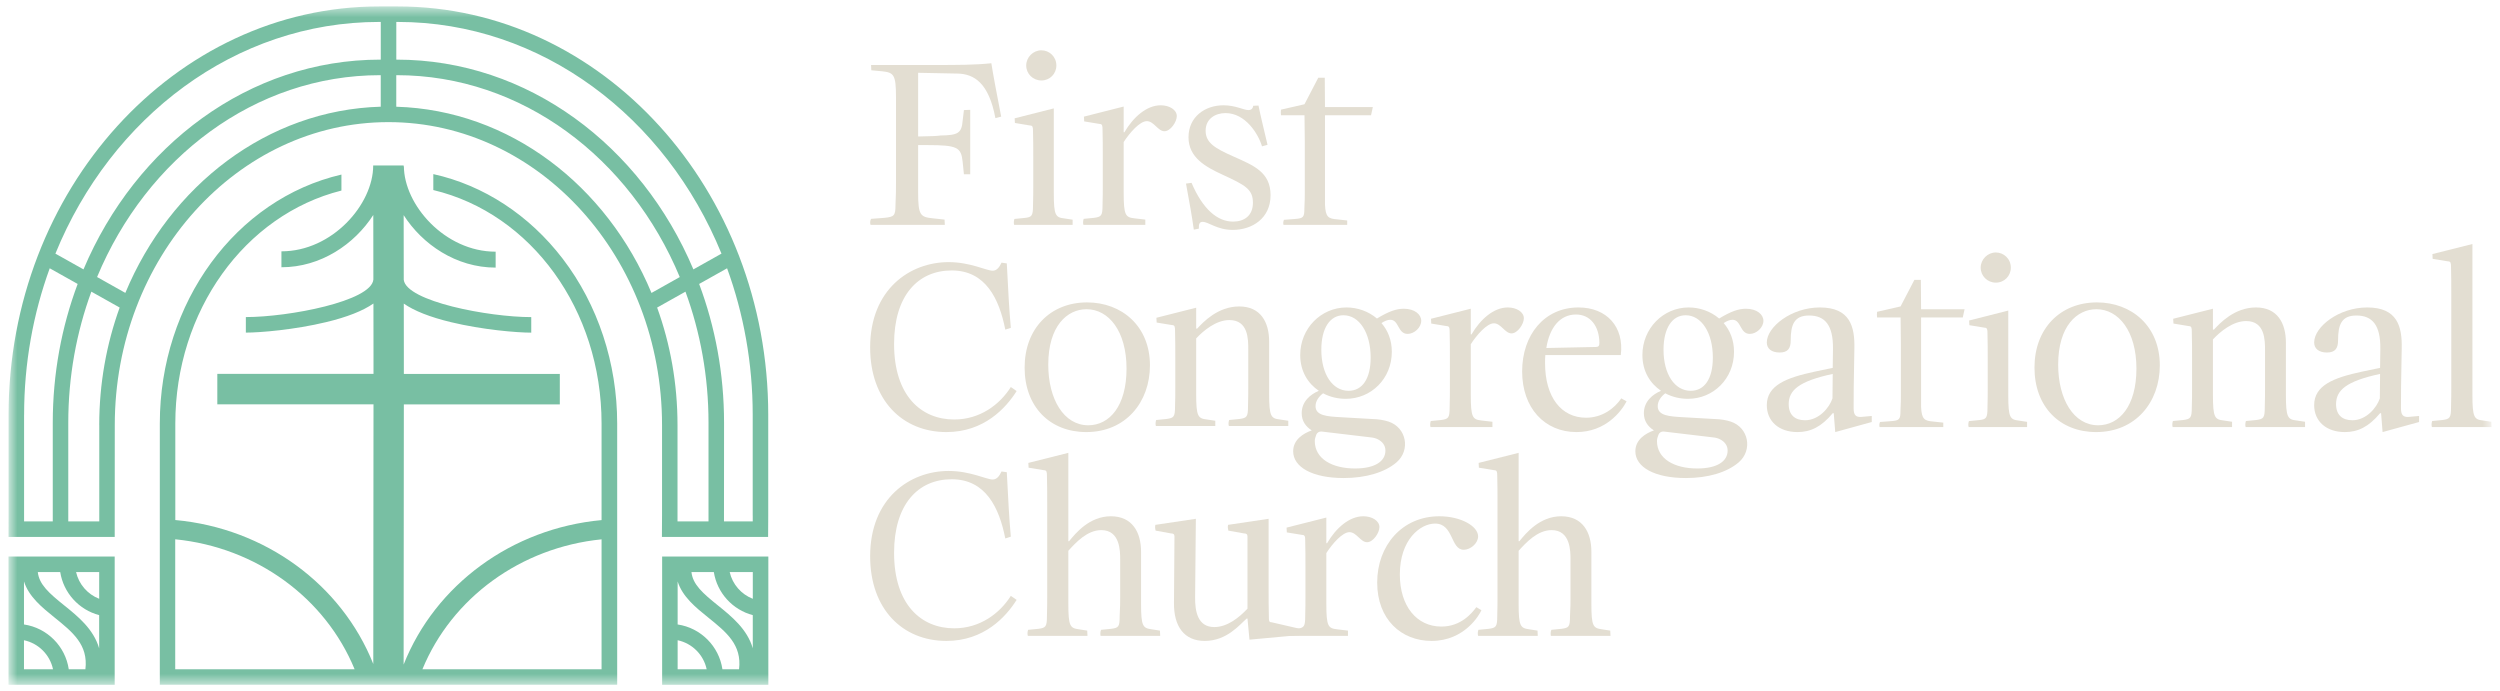 <svg xmlns="http://www.w3.org/2000/svg" width="217" height="60" viewBox="0 0 217 60" fill="none"><mask id="mask0_1244_696" style="mask-type:luminance" maskUnits="userSpaceOnUse" x="0" y="0" width="217" height="60"><path d="M216.266 0.558H0.736V59.442H216.266V0.558Z" fill="white"></path></mask><g mask="url(#mask0_1244_696)"><path d="M87.74 51.721C86.778 53.249 85.055 54.538 82.826 54.538C79.963 54.538 77.606 52.485 77.606 47.983C77.606 43.809 79.659 41.6 82.608 41.6C85.558 41.6 86.735 44.07 87.259 46.738L87.74 46.583C87.588 44.902 87.523 43.523 87.39 40.988L86.933 40.923C86.735 41.361 86.496 41.622 86.166 41.622C85.62 41.622 84.223 40.879 82.344 40.879C78.982 40.879 75.529 43.24 75.529 48.288C75.529 52.855 78.326 55.632 82.149 55.632C85.424 55.632 87.325 53.535 88.243 52.069L87.74 51.721Z" fill="#E3DED2"></path><path d="M100.683 54.737L99.963 54.625C99.199 54.517 99.044 54.364 99.044 52.398V47.894C99.044 46.191 98.28 44.812 96.423 44.812C94.567 44.812 93.365 46.278 92.797 46.977H92.732V39.307L89.26 40.18L89.282 40.596L90.614 40.814C90.853 40.814 90.875 40.966 90.875 41.317C90.897 42.234 90.897 42.65 90.897 43.613V51.895C90.897 52.289 90.897 52.659 90.875 53.489C90.875 54.408 90.766 54.495 90.133 54.582L89.239 54.669C89.173 54.867 89.173 55.063 89.217 55.194H94.393L94.371 54.737L93.651 54.625C92.884 54.517 92.732 54.364 92.732 52.398V47.807C93.387 47.086 94.371 46.014 95.594 46.014C97.231 46.014 97.231 47.85 97.231 48.552V51.895C97.231 52.289 97.231 52.659 97.187 53.489C97.187 54.408 97.1 54.495 96.445 54.582L95.573 54.669C95.486 54.867 95.507 55.063 95.529 55.194H100.705L100.683 54.737Z" fill="#E3DED2"></path><path d="M113.21 54.666L112.723 54.555L110.377 54.013C110.138 54.013 110.138 53.883 110.138 53.51C110.116 52.463 110.116 52.177 110.116 51.217V45.032L106.598 45.557C106.555 45.731 106.577 45.884 106.62 46.058L107.974 46.3C108.172 46.3 108.281 46.365 108.281 46.561V52.833C107.515 53.643 106.511 54.429 105.397 54.429C103.978 54.429 103.714 53.097 103.736 51.807L103.801 45.032L100.286 45.557C100.243 45.731 100.264 45.884 100.308 46.058L101.64 46.3C101.836 46.3 101.944 46.365 101.944 46.561L101.901 52.333C101.879 54.386 102.798 55.632 104.568 55.632C106.511 55.632 107.626 54.19 108.216 53.687H108.281L108.455 55.523L112.022 55.194L113.231 55.082L113.21 54.666Z" fill="#E3DED2"></path><path d="M118.337 44.812C117.113 44.812 115.955 45.84 115.191 47.151H115.126V44.924L111.674 45.797L111.696 46.213L113.028 46.431C113.27 46.431 113.292 46.583 113.292 46.934C113.313 47.85 113.313 48.266 113.313 49.229V51.895C113.313 52.289 113.313 52.659 113.292 53.489C113.292 54.315 113.204 54.47 112.723 54.555C112.669 54.566 112.612 54.574 112.549 54.582L111.652 54.669C111.586 54.867 111.586 55.063 111.631 55.194H117.004V54.737L116.064 54.625C115.279 54.538 115.126 54.364 115.126 52.398V48.005C115.648 47.195 116.523 46.191 117.135 46.191C117.747 46.191 118.094 47.064 118.663 47.064C119.188 47.064 119.734 46.256 119.734 45.753C119.734 45.207 119.1 44.812 118.337 44.812Z" fill="#E3DED2"></path><path d="M128.148 52.702C127.754 53.227 126.816 54.386 125.111 54.386C122.971 54.386 121.506 52.615 121.506 49.863C121.506 46.847 123.276 45.446 124.565 45.446C126.183 45.446 125.897 47.72 127.054 47.72C127.644 47.72 128.3 47.151 128.3 46.561C128.3 45.666 126.794 44.812 124.937 44.812C121.705 44.812 119.54 47.35 119.54 50.562C119.54 53.774 121.64 55.632 124.26 55.632C127.142 55.632 128.433 53.336 128.586 52.966L128.148 52.702Z" fill="#E3DED2"></path><path d="M139.769 54.737L139.048 54.625C138.284 54.517 138.132 54.364 138.132 52.398V47.894C138.132 46.191 137.366 44.812 135.51 44.812C133.652 44.812 132.451 46.278 131.882 46.977H131.817V39.307L128.346 40.18L128.367 40.596L129.7 40.814C129.94 40.814 129.961 40.966 129.961 41.317C129.983 42.234 129.983 42.65 129.983 43.613V51.895C129.983 52.289 129.983 52.659 129.961 53.489C129.961 54.408 129.852 54.495 129.219 54.582L128.324 54.669C128.259 54.867 128.259 55.063 128.303 55.194H133.478L133.457 54.737L132.736 54.625C131.972 54.517 131.817 54.364 131.817 52.398V47.807C132.472 47.086 133.457 46.014 134.68 46.014C136.319 46.014 136.319 47.85 136.319 48.552V51.895C136.319 52.289 136.319 52.659 136.276 53.489C136.276 54.408 136.186 54.495 135.531 54.582L134.658 54.669C134.572 54.867 134.593 55.063 134.615 55.194H139.791L139.769 54.737Z" fill="#E3DED2"></path><path d="M86.049 5.489C84.63 5.641 83.035 5.641 81.222 5.641H75.608L75.63 6.101L76.57 6.188C77.576 6.297 77.772 6.473 77.772 8.418V15.892C77.772 16.395 77.772 16.877 77.728 17.815C77.728 18.735 77.598 18.822 76.766 18.909L75.608 18.996C75.499 19.191 75.521 19.39 75.564 19.52H82.01L81.988 19.061L80.982 18.952C79.889 18.843 79.694 18.688 79.694 16.722V12.593H80.458C83.124 12.593 83.429 12.789 83.559 14.056L83.668 15.128H84.215V9.533L83.668 9.555L83.559 10.472C83.472 11.565 83.146 11.739 81.638 11.761C81.333 11.804 80.961 11.826 79.694 11.848V6.318L83.1 6.386C84.543 6.408 85.832 7.194 86.4 10.254L86.903 10.123C86.574 8.462 86.158 6.231 86.049 5.489Z" fill="#E3DED2"></path><path d="M100.748 9.139C99.525 9.139 98.367 10.167 97.6 11.478H97.535V9.248L94.085 10.123L94.107 10.537L95.439 10.757C95.678 10.757 95.7 10.909 95.7 11.258C95.722 12.177 95.722 12.593 95.722 13.553V16.219C95.722 16.613 95.722 16.986 95.7 17.815C95.7 18.735 95.591 18.821 94.958 18.909L94.064 18.996C93.998 19.191 93.998 19.39 94.042 19.52H99.413V19.061L98.476 18.952C97.69 18.865 97.535 18.688 97.535 16.722V12.329C98.06 11.521 98.935 10.515 99.547 10.515C100.158 10.515 100.506 11.391 101.075 11.391C101.599 11.391 102.146 10.58 102.146 10.077C102.146 9.533 101.512 9.139 100.748 9.139Z" fill="#E3DED2"></path><path d="M107.096 13.597C105.457 12.876 104.649 12.395 104.649 11.347C104.649 10.3 105.5 9.816 106.373 9.816C108.099 9.816 109.214 11.608 109.543 12.702L110.021 12.571C109.695 11.171 109.431 10.123 109.236 9.161L108.776 9.182C108.754 9.422 108.602 9.555 108.363 9.555C107.947 9.555 107.248 9.139 106.199 9.139C104.584 9.139 103.162 10.145 103.162 11.916C103.162 13.686 104.671 14.494 106.09 15.15C108.077 16.066 108.754 16.417 108.754 17.598C108.754 18.71 108.012 19.235 107.031 19.235C105.674 19.235 104.407 18.166 103.426 15.87L102.945 15.936C103.271 17.706 103.47 18.821 103.622 19.934L104.059 19.847C104.038 19.412 104.147 19.257 104.386 19.257C104.91 19.257 105.631 19.956 107.006 19.956C108.689 19.956 110.285 18.952 110.285 16.942C110.285 14.932 108.798 14.361 107.096 13.597Z" fill="#E3DED2"></path><path d="M91.862 7.798L91.856 7.809C91.856 7.809 91.859 7.804 91.859 7.798H91.862Z" fill="#E3DED2"></path><path d="M92.394 18.96C91.62 18.876 91.47 18.702 91.47 16.765V9.408L88.072 10.27L88.094 10.678L89.407 10.893C89.643 10.893 89.665 11.043 89.665 11.388C89.687 12.291 89.687 12.699 89.687 13.646V16.27C89.687 16.659 89.687 17.024 89.665 17.842C89.665 18.745 89.556 18.854 88.934 18.917L88.05 19.004C87.988 19.197 87.988 19.39 88.029 19.52H93.104V19.069L92.394 18.96ZM90.394 4.366C89.676 4.366 89.075 4.967 89.075 5.685C89.075 6.403 89.657 6.985 90.394 6.985C91.13 6.985 91.693 6.403 91.693 5.685C91.693 4.91 91.073 4.366 90.394 4.366Z" fill="#E3DED2"></path><path d="M119.005 10.007L119.163 9.294H115.009L114.99 6.745H114.427L113.229 9.049L111.19 9.517C111.168 9.71 111.168 9.813 111.19 10.007H113.231L113.256 12.289V16.755C113.256 17.084 113.256 17.396 113.22 18.09C113.22 18.86 113.128 18.949 112.416 19.006L111.446 19.08C111.372 19.246 111.372 19.409 111.41 19.52H116.937V19.137L116.094 19.044C115.306 18.982 115.06 18.862 115.009 17.772C115.009 17.668 115.009 17.565 115.009 17.451V10.007H119.008H119.005Z" fill="#E3DED2"></path><path d="M209.016 36.193C208.6 36.193 208.404 36.041 208.404 35.429C208.404 34.401 208.404 33.375 208.469 30.25C208.514 28.349 208.098 26.687 205.477 26.687C203.008 26.687 200.869 28.371 200.869 29.725C200.869 30.25 201.26 30.598 201.981 30.598C202.701 30.598 202.943 30.228 202.943 29.551C202.943 28.172 203.248 27.386 204.536 27.386C205.915 27.386 206.635 28.216 206.613 30.272L206.591 31.931L205.017 32.26C202.571 32.785 200.869 33.441 200.869 35.168C200.869 36.544 201.894 37.504 203.533 37.504C204.669 37.504 205.607 37.047 206.591 35.867H206.679L206.808 37.504L209.975 36.631V36.106L209.016 36.193ZM206.57 34.577C206.306 35.385 205.39 36.478 204.188 36.478C203.315 36.478 202.77 36.019 202.77 35.081C202.77 33.878 203.641 33.09 206.591 32.456L206.57 34.577Z" fill="#E3DED2"></path><path d="M216.245 36.609L215.524 36.5C214.76 36.413 214.606 36.236 214.606 34.27V21.18L211.134 22.053L211.155 22.469L212.488 22.686C212.726 22.686 212.749 22.841 212.749 23.19C212.771 24.109 212.771 24.522 212.771 25.485V33.767C212.771 34.161 212.771 34.534 212.749 35.364C212.749 36.28 212.64 36.37 212.007 36.457L211.112 36.544C211.046 36.74 211.046 36.935 211.091 37.069H216.266L216.245 36.609Z" fill="#E3DED2"></path><path d="M87.74 33.593C86.778 35.124 85.055 36.413 82.826 36.413C79.963 36.413 77.606 34.357 77.606 29.856C77.606 25.681 79.659 23.475 82.608 23.475C85.558 23.475 86.735 25.945 87.259 28.61L87.74 28.458C87.588 26.774 87.523 25.398 87.39 22.863L86.933 22.798C86.735 23.233 86.496 23.497 86.166 23.497C85.62 23.497 84.223 22.752 82.344 22.752C78.982 22.752 75.529 25.112 75.529 30.163C75.529 34.73 78.326 37.504 82.149 37.504C85.424 37.504 87.325 35.407 88.243 33.944L87.74 33.593Z" fill="#E3DED2"></path><path d="M94.355 26.249C91.188 26.249 88.937 28.501 88.937 31.909C88.937 35.317 91.144 37.504 94.289 37.504C97.717 37.504 99.816 34.904 99.816 31.713C99.816 28.305 97.369 26.249 94.355 26.249ZM94.463 36.914C92.346 36.914 90.989 34.664 90.989 31.648C90.989 28.305 92.628 26.84 94.311 26.84C96.233 26.84 97.783 28.741 97.783 31.996C97.783 35.252 96.298 36.914 94.463 36.914Z" fill="#E3DED2"></path><path d="M111.103 36.413C110.315 36.324 110.162 36.149 110.162 34.183V29.66C110.162 27.955 109.42 26.6 107.564 26.6C105.707 26.6 104.44 27.955 103.915 28.523H103.828V26.709L100.376 27.582L100.398 27.998L101.73 28.216C101.972 28.216 101.993 28.368 101.993 28.719C102.015 29.638 102.015 30.052 102.015 31.014V33.68C102.015 34.074 102.015 34.773 101.993 35.276C101.993 36.193 101.885 36.28 101.251 36.367L100.354 36.457C100.289 36.653 100.289 36.848 100.332 36.979H105.487V36.522L104.766 36.413C103.981 36.324 103.828 36.149 103.828 34.183V29.374C104.462 28.697 105.555 27.781 106.71 27.781C108.349 27.781 108.349 29.44 108.349 30.316V33.68C108.349 34.074 108.349 34.488 108.327 35.276C108.327 36.193 108.219 36.28 107.585 36.367L106.688 36.457C106.623 36.653 106.623 36.848 106.666 36.979H111.823V36.522L111.103 36.413Z" fill="#E3DED2"></path><path d="M130.874 26.687C129.651 26.687 128.492 27.715 127.728 29.026H127.664V26.796L124.211 27.669L124.233 28.085L125.565 28.305C125.807 28.305 125.829 28.458 125.829 28.806C125.851 29.725 125.851 30.141 125.851 31.101V33.767C125.851 34.161 125.851 34.534 125.829 35.364C125.829 36.28 125.72 36.37 125.087 36.457L124.19 36.544C124.124 36.74 124.124 36.935 124.168 37.069H129.542V36.609L128.602 36.5C127.816 36.413 127.664 36.236 127.664 34.27V29.878C128.185 29.07 129.061 28.063 129.672 28.063C130.284 28.063 130.632 28.939 131.2 28.939C131.725 28.939 132.271 28.129 132.271 27.625C132.271 27.082 131.638 26.687 130.874 26.687Z" fill="#E3DED2"></path><path d="M140.728 34.577C140.139 35.45 139.07 36.258 137.671 36.258C135.531 36.258 134.111 34.49 134.111 31.518C134.111 31.276 134.111 31.036 134.134 30.819H140.685C140.992 28.371 139.462 26.687 137.015 26.687C134.044 26.687 132.122 29.07 132.122 32.238C132.122 35.407 134.066 37.504 136.841 37.504C139.331 37.504 140.707 35.758 141.188 34.839L140.728 34.577ZM136.798 27.299C138.021 27.299 138.806 28.284 138.828 29.747C138.828 30.008 138.763 30.117 138.524 30.117L134.221 30.207C134.504 28.414 135.422 27.299 136.798 27.299Z" fill="#E3DED2"></path><path d="M161.506 36.193C161.09 36.193 160.895 36.041 160.895 35.429C160.895 34.401 160.895 33.375 160.96 30.25C161.003 28.349 160.587 26.687 157.966 26.687C155.499 26.687 153.359 28.371 153.359 29.725C153.359 30.25 153.75 30.598 154.473 30.598C155.196 30.598 155.433 30.228 155.433 29.551C155.433 28.172 155.74 27.386 157.029 27.386C158.404 27.386 159.125 28.216 159.103 30.272L159.08 31.931L157.509 32.26C155.063 32.785 153.359 33.441 153.359 35.168C153.359 36.544 154.383 37.504 156.023 37.504C157.159 37.504 158.099 37.047 159.08 35.867H159.168L159.299 37.504L162.468 36.631V36.106L161.506 36.193ZM159.059 34.577C158.799 35.385 157.879 36.478 156.677 36.478C155.805 36.478 155.259 36.019 155.259 35.081C155.259 33.878 156.132 33.09 159.08 32.456L159.059 34.577Z" fill="#E3DED2"></path><path d="M182.011 26.249C178.844 26.249 176.593 28.501 176.593 31.909C176.593 35.317 178.801 37.504 181.946 37.504C185.376 37.504 187.472 34.904 187.472 31.713C187.472 28.305 185.026 26.249 182.011 26.249ZM182.12 36.914C180.002 36.914 178.649 34.664 178.649 31.648C178.649 28.305 180.284 26.84 181.968 26.84C183.889 26.84 185.442 28.741 185.442 31.996C185.442 35.252 183.955 36.914 182.12 36.914Z" fill="#E3DED2"></path><path d="M199.357 36.5C198.572 36.413 198.417 36.236 198.417 34.27V29.747C198.417 28.042 197.675 26.687 195.818 26.687C193.962 26.687 192.694 28.042 192.17 28.61H192.083V26.796L188.633 27.669L188.656 28.085L189.987 28.305C190.227 28.305 190.248 28.458 190.248 28.806C190.27 29.725 190.27 30.141 190.27 31.101V33.767C190.27 34.161 190.27 34.86 190.248 35.364C190.248 36.28 190.139 36.37 189.506 36.457L188.609 36.544C188.543 36.74 188.543 36.935 188.587 37.069H193.744V36.609L193.024 36.5C192.235 36.413 192.083 36.236 192.083 34.27V29.461C192.716 28.784 193.81 27.868 194.967 27.868C196.604 27.868 196.604 29.529 196.604 30.402V33.767C196.604 34.161 196.604 34.577 196.582 35.364C196.582 36.28 196.473 36.37 195.84 36.457L194.945 36.544C194.88 36.74 194.88 36.935 194.924 37.069H200.078V36.609L199.357 36.5Z" fill="#E3DED2"></path><path d="M121.857 26.799C121.202 26.799 120.566 27.014 119.519 27.647C118.778 27.014 117.815 26.687 116.877 26.687C114.672 26.687 112.859 28.501 112.859 30.816C112.859 32.238 113.536 33.288 114.474 33.922C113.751 34.227 112.987 34.839 112.987 35.867C112.987 36.544 113.333 37.017 113.849 37.354H113.87C113.136 37.613 112.247 38.154 112.247 39.171C112.247 40.539 113.9 41.494 116.635 41.494C118.554 41.494 120.202 41.002 121.216 40.134C122.457 39.068 122.08 37.101 120.523 36.593C120.139 36.468 119.675 36.383 119.103 36.37L116.396 36.215C115.195 36.149 114.189 36.084 114.189 35.255C114.189 34.795 114.495 34.401 114.843 34.139C115.458 34.466 116.135 34.618 116.812 34.618C119.016 34.618 120.81 32.872 120.81 30.533C120.81 29.508 120.457 28.675 119.913 28.042C120.175 27.868 120.438 27.756 120.677 27.756C121.441 27.756 121.31 28.983 122.183 28.983C122.752 28.983 123.363 28.436 123.363 27.843C123.363 27.299 122.795 26.799 121.857 26.799ZM114.253 37.732C114.327 37.545 114.517 37.433 114.718 37.458L119.022 37.969C119.226 37.991 119.427 38.042 119.609 38.138C119.966 38.323 120.255 38.638 120.255 39.109C120.255 40.028 119.366 40.664 117.619 40.664C115.648 40.664 114.123 39.837 114.123 38.279C114.123 38.108 114.183 37.909 114.253 37.732ZM117.051 33.922C115.673 33.922 114.691 32.499 114.691 30.359C114.691 28.458 115.458 27.364 116.613 27.364C117.991 27.364 118.973 28.893 118.973 31.036C118.973 32.872 118.252 33.922 117.051 33.922Z" fill="#E3DED2"></path><path d="M151.559 26.799C150.904 26.799 150.268 27.014 149.221 27.647C148.479 27.014 147.516 26.687 146.578 26.687C144.374 26.687 142.561 28.501 142.561 30.816C142.561 32.238 143.237 33.288 144.175 33.922C143.452 34.227 142.688 34.839 142.688 35.867C142.688 36.544 143.034 37.017 143.55 37.354H143.572C142.838 37.613 141.949 38.154 141.949 39.171C141.949 40.539 143.602 41.494 146.337 41.494C148.256 41.494 149.903 41.002 150.917 40.134C152.16 39.068 151.782 37.101 150.224 36.593C149.841 36.468 149.376 36.383 148.805 36.37L146.098 36.215C144.896 36.149 143.89 36.084 143.89 35.255C143.89 34.795 144.198 34.401 144.546 34.139C145.16 34.466 145.837 34.618 146.514 34.618C148.718 34.618 150.513 32.872 150.513 30.533C150.513 29.508 150.159 28.675 149.616 28.042C149.876 27.868 150.14 27.756 150.38 27.756C151.144 27.756 151.013 28.983 151.885 28.983C152.453 28.983 153.065 28.436 153.065 27.843C153.065 27.299 152.496 26.799 151.559 26.799ZM143.956 37.732C144.029 37.545 144.22 37.433 144.421 37.458L148.723 37.969C148.928 37.991 149.129 38.042 149.311 38.138C149.667 38.323 149.958 38.638 149.958 39.109C149.958 40.028 149.069 40.664 147.321 40.664C145.35 40.664 143.825 39.837 143.825 38.279C143.825 38.108 143.885 37.909 143.956 37.732ZM146.752 33.922C145.375 33.922 144.394 32.499 144.394 30.359C144.394 28.458 145.16 27.364 146.315 27.364C147.694 27.364 148.675 28.893 148.675 31.036C148.675 32.872 147.954 33.922 146.752 33.922Z" fill="#E3DED2"></path><path d="M175.242 36.508C174.47 36.422 174.318 36.25 174.318 34.314V26.956L170.92 27.819L170.942 28.227L172.254 28.442C172.491 28.442 172.513 28.591 172.513 28.936C172.534 29.84 172.534 30.247 172.534 31.194V33.819C172.534 34.208 172.534 34.572 172.513 35.391C172.513 36.294 172.405 36.4 171.782 36.465L170.901 36.552C170.836 36.745 170.836 36.938 170.879 37.069H175.951V36.617L175.242 36.508ZM173.241 21.914C172.524 21.914 171.923 22.515 171.923 23.233C171.923 23.951 172.505 24.533 173.241 24.533C173.978 24.533 174.54 23.951 174.54 23.233C174.54 22.458 173.921 21.914 173.241 21.914Z" fill="#E3DED2"></path><path d="M170.368 27.555L170.525 26.842H166.75L166.731 24.294H166.168L164.969 26.597L162.931 27.065C162.909 27.258 162.909 27.362 162.931 27.555H164.972L164.996 29.837V34.303C164.996 34.632 164.996 34.945 164.961 35.638C164.961 36.408 164.869 36.498 164.156 36.555L163.185 36.628C163.112 36.794 163.112 36.957 163.15 37.069H168.677V36.685L167.834 36.593C167.046 36.53 166.801 36.41 166.75 35.32C166.75 35.217 166.75 35.113 166.75 34.999V27.555H170.371H170.368Z" fill="#E3DED2"></path><path d="M57.473 48.307V59.439H66.692V48.307H57.473ZM58.819 58.093V55.572C60.078 55.838 61.072 56.831 61.339 58.093H58.819ZM64.15 58.093H62.706C62.413 56.089 60.822 54.498 58.819 54.204V50.467C59.237 51.802 60.409 52.746 61.475 53.603C63.041 54.865 64.408 55.966 64.15 58.093ZM65.343 56.276C64.856 54.598 63.489 53.497 62.318 52.553C61.002 51.495 60.132 50.733 60.018 49.656H61.961C62.247 51.468 63.593 52.934 65.341 53.393V56.276H65.343ZM65.343 51.976C64.343 51.587 63.579 50.722 63.337 49.656H65.343V51.976Z" fill="#78BFA3"></path><path d="M0.736 59.442H9.955V48.31H0.736V59.442ZM8.609 49.656V51.976C7.609 51.587 6.845 50.722 6.603 49.656H8.609ZM5.227 49.656C5.513 51.468 6.858 52.934 8.606 53.393V56.276C8.12 54.598 6.752 53.496 5.581 52.553C4.265 51.495 3.395 50.733 3.281 49.656H5.224H5.227ZM2.082 50.467C2.501 51.802 3.672 52.743 4.738 53.603C6.304 54.865 7.671 55.966 7.413 58.093H5.969C5.676 56.089 4.085 54.497 2.082 54.204V50.467ZM2.082 55.572C3.341 55.838 4.336 56.831 4.602 58.093H2.082V55.572Z" fill="#78BFA3"></path><path d="M57.454 46.605H66.672L66.683 44.763V36.005C66.683 16.458 52.256 0.558 34.521 0.558H32.906C15.174 0.558 0.744 16.458 0.744 36.005V44.758L0.739 46.605H9.957L9.963 36.898C9.963 22.398 20.616 10.6 33.714 10.6C46.811 10.6 57.465 22.395 57.465 36.898V44.755L57.454 46.605ZM65.338 44.758V45.255H62.842L62.848 36.696C62.848 32.431 62.078 28.363 60.686 24.647L63.111 23.287C64.544 27.22 65.335 31.512 65.335 36.005V44.761L65.338 44.758ZM62.625 22.015L60.186 23.383C55.654 12.639 45.814 5.176 34.429 5.176H34.399V1.904H34.524C47.013 1.904 57.791 10.17 62.625 22.015ZM32.906 1.904H33.051V5.176H33.004C21.619 5.176 11.779 12.639 7.247 23.383L4.809 22.015C9.639 10.17 20.418 1.904 32.906 1.904ZM2.093 36.005C2.093 31.512 2.884 27.22 4.316 23.287L6.741 24.647C5.35 28.36 4.58 32.429 4.58 36.696V45.255H2.09V36.005H2.093ZM8.617 36.898V45.255H5.926V36.696C5.926 32.671 6.641 28.831 7.929 25.316L10.387 26.695C9.245 29.853 8.614 33.296 8.614 36.898H8.617ZM10.882 25.425L8.427 24.046C12.727 13.711 22.125 6.525 33.002 6.525H33.048V9.261C23.204 9.544 14.755 16.102 10.879 25.425H10.882ZM34.396 9.261V6.525H34.426C45.305 6.525 54.703 13.711 59.004 24.049L56.549 25.428C52.675 16.107 44.234 9.555 34.399 9.264L34.396 9.261ZM57.041 26.695L59.498 25.316C60.787 28.831 61.499 32.674 61.499 36.696V45.255H58.808V36.898C58.808 33.296 58.183 29.853 57.038 26.695H57.041Z" fill="#78BFA3"></path><path d="M37.612 15.117V16.496C46.124 18.53 52.216 26.91 52.216 36.761V45.144C44.422 45.865 37.778 50.763 35.035 57.685L35.054 35.1H48.592V32.456H35.054V30.778L35.049 26.353C35.959 26.986 37.324 27.525 39.14 27.963C41.886 28.627 44.873 28.874 46.113 28.874V27.525C42.41 27.525 35.272 26.162 35.046 24.288L35.038 18.675C36.661 21.209 39.589 23.228 43.022 23.228V21.846C38.61 21.846 35.057 17.774 35.057 14.402L35.035 14.486V14.361L32.393 14.364V14.38V14.372C32.393 17.742 28.84 21.816 24.428 21.816V23.198C27.853 23.198 30.775 21.188 32.401 18.661L32.409 24.264C32.238 26.149 25.056 27.522 21.34 27.522V28.871C22.579 28.871 25.564 28.624 28.312 27.96C30.134 27.522 31.504 26.981 32.414 26.345L32.42 30.778V32.453H18.863V35.097H32.42L32.401 57.633C29.644 50.725 23.009 45.851 15.217 45.139V36.759C15.217 27.008 21.231 18.653 29.636 16.54V15.152C20.467 17.279 13.872 26.266 13.872 36.759V59.437H53.572V36.759C53.572 31.523 51.895 26.445 48.847 22.463C45.947 18.672 41.981 16.08 37.62 15.114L37.612 15.117ZM15.209 46.811C22.247 47.51 28.233 51.892 30.781 58.093H15.209V46.811ZM36.666 58.093C39.211 51.903 45.188 47.521 52.216 46.814V58.093H36.666Z" fill="#78BFA3"></path></g></svg>
